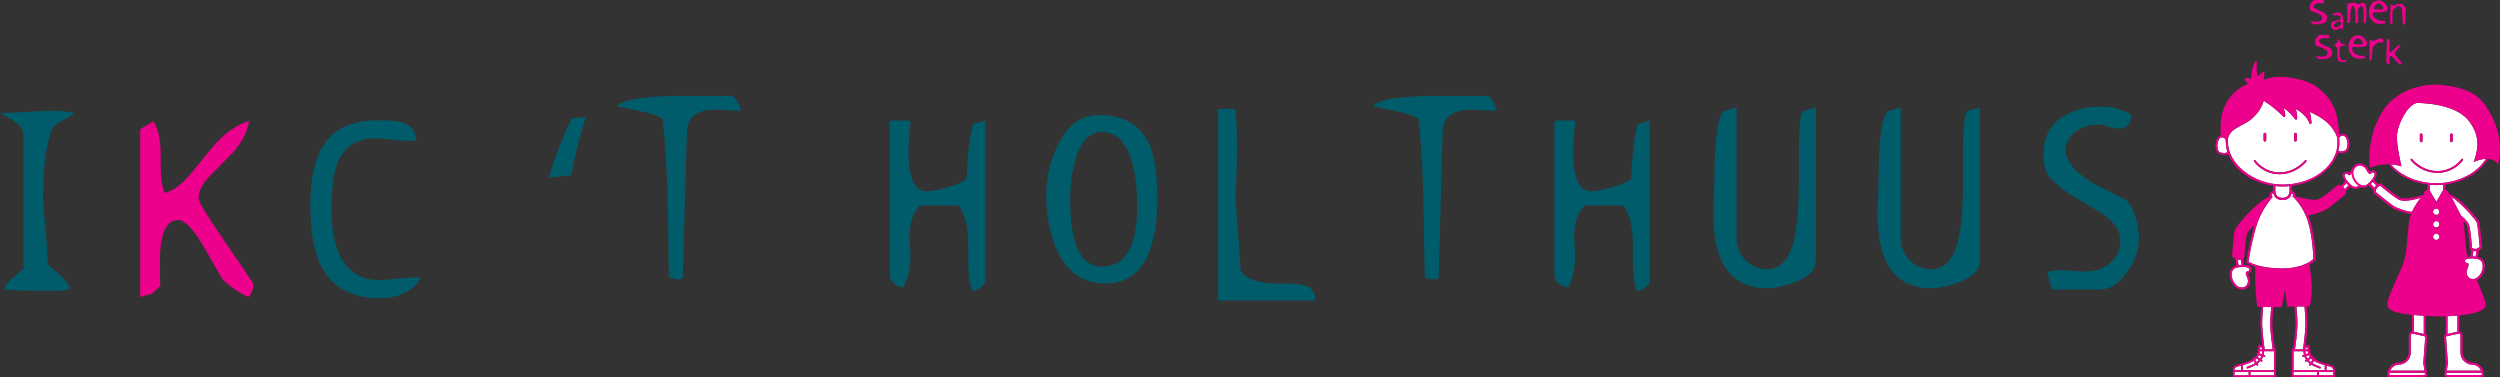 <svg xmlns="http://www.w3.org/2000/svg" id="Laag_2" data-name="Laag 2" viewBox="0 0 958.35 144.57"><rect x="0" y="0" width="958.35" height="144.57" fill="#333333" stroke="none"/><defs><style>      .cls-1 {        fill: #005c6b;      }      .cls-2 {        fill: #ec008c;      }      .cls-3 {        fill: #fff;      }    </style></defs><g id="layer"><g><g><path class="cls-1" d="M28.27,43.17c-.38,.83-1.77,1.81-4.17,2.96-2.4,1.14-3.82,2.35-4.26,3.62-2.21,5.98-3.32,14.81-3.32,26.51,0,.83,.28,4.39,.85,10.68,.57,6.55,.88,11.35,.95,14.4,.13,.19,1.7,1.56,4.73,4.1,1.95,1.78,3.22,3.53,3.79,5.24-.51,.57-3.47,.86-8.88,.86-2.8,0-6.26-.08-10.36-.24-4.11-.16-6.06-.24-5.87-.24,0-1.14,.86-2.48,2.58-4,1.53-1.4,3.09-2.8,4.68-4.2V51.18c0-2.22-2.99-4.83-8.98-7.82,2.04,0,5.27-.14,9.69-.43,4.42-.29,7.75-.43,9.98-.43,3.25,0,6.11,.22,8.59,.67Z"></path><path class="cls-2" d="M97.12,108.76c0,2.11-.64,3.8-1.91,5.08-1.66-.7-3.5-1.75-5.54-3.15-2.23-1.53-3.79-2.9-4.68-4.11-2.42-4.26-4.84-8.5-7.26-12.7-3.88-6.37-7-9.55-9.36-9.55-4.71,0-7.07,5.24-7.07,15.71,0,6.77,.1,9.87,.29,9.29-.45,.58-1.52,1.63-3.19,3.16l-4.64,1.34V49.67c.44-.45,1.24-.97,2.39-1.58,1.15-.61,1.97-1.16,2.48-1.67,1.97,2.55,2.96,6.88,2.96,12.99v4.2c0,4.58,.51,8.02,1.53,10.31,2.86-.51,6.11-2.85,9.74-7.02,3.25-3.97,6.49-7.92,9.74-11.83,4.26-4.55,8.56-7.44,12.89-8.65-.7,4.15-2.77,8.17-6.21,12.07-2.93,2.94-5.83,5.87-8.69,8.81-2.99,3.13-4.49,5.97-4.49,8.52,0,1.41,2.64,5.94,7.93,13.6,7.77,11.36,12.13,17.81,13.08,19.34Z"></path><path class="cls-1" d="M161.1,106.39c-1.02,2.61-3.15,4.65-6.4,6.11-2.8,1.21-5.86,1.81-9.17,1.81-10.5,0-17.89-3.92-22.16-11.75-2.93-5.54-4.39-13.46-4.39-23.78s1.75-18.27,5.25-23.49c4.14-6.11,11.01-9.17,20.63-9.17,4.65,0,7.89,.32,9.74,.95,3.18,1.08,4.87,3.41,5.06,6.97-3.12,0-6.3-.17-9.55-.53-3.25-.35-5.22-.53-5.92-.53-7.64,0-12.7,3.5-15.18,10.49-1.27,3.56-1.91,9.37-1.91,17.44,0,7.56,1.27,13.63,3.82,18.21,3.18,5.53,8.05,8.29,14.61,8.29,.64,0,2.61-.17,5.92-.53,3.31-.35,6.53-.53,9.65-.53Z"></path><path class="cls-1" d="M210.47,68.09c2.2-8.02,6.3-18.34,8.88-22.73l5.35-.57c-2.01,5.63-4.58,15.47-5.63,22.35l-8.59,.95Z"></path><path class="cls-1" d="M284.1,42.31c-.45,.06-1.05,.1-1.81,.1-.7,0-1.97-.06-3.82-.19-1.85-.13-3.31-.19-4.39-.19-7.07,0-10.66,2.96-10.79,8.89l-1.53,55.56c-.45,.45-1.05,.67-1.81,.67-.57,0-1.75-.29-3.53-.86-.19-14.77-.38-25.59-.57-32.47-.38-12.92-1.02-22.38-1.91-28.36-1.72-1.08-4.43-2.01-8.12-2.77-3.12-.7-6.24-1.37-9.36-2.01,2.61-2.61,10.82-3.92,24.64-3.92h19.77c.32,.26,.67,.61,1.05,1.05,.83,1.08,1.56,2.58,2.2,4.49Z"></path><path class="cls-1" d="M377.68,108.48c-1.85,2.04-3.5,3.06-4.97,3.06-1.02-2.62-1.53-6.38-1.53-11.3v-6.13c0-7.15-1.27-12.26-3.8-15.32h-14.74c-2.66,2.8-3.99,6.78-3.99,11.94,0,.76,.06,1.93,.19,3.49,.13,1.56,.19,2.75,.19,3.58,0,4.84-.91,8.95-2.74,12.32-.98,0-2.02-.38-3.13-1.15-1.37-.96-2.05-2.2-2.05-3.73V46.22h7.93c-.51,5.88-.76,9.94-.76,12.17,0,9.97,2.35,14.95,7.07,14.95,1.34,0,3.82-.48,7.45-1.43,4.33-1.21,6.91-2.39,7.74-3.53,.25-4.77,.48-8.21,.67-10.31,.38-3.88,.95-7.35,1.72-10.41l4.77-1.43v62.26Z"></path><path class="cls-1" d="M443.67,75.73c0,21.96-6.65,32.95-19.96,32.95-8.72,0-15.03-4.55-18.91-13.66-2.48-5.86-3.72-12.7-3.72-20.53,0-6.37,1.4-12.51,4.2-18.43,3.76-7.96,9.04-11.94,15.85-11.94,9.36,0,15.76,3.53,19.19,10.6,2.23,4.65,3.34,11.65,3.34,21.01Zm-7.74,3.25c0-5.86-.51-10.92-1.52-15.18-2.16-8.79-6.15-13.18-11.99-13.18-5.01,0-8.53,3.98-10.56,11.94-1.08,4.27-1.62,8.88-1.62,13.85,0,17.19,4.06,25.78,12.18,25.78,9.01,0,13.51-7.74,13.51-23.21Z"></path><path class="cls-1" d="M504.31,115.17h-37.34V41.74h6.49c.51,3.5,.76,8.34,.76,14.52,0,3.44-.1,7.54-.29,12.32-.19,4.77-.29,7.32-.29,7.64,0,1.02,.29,4.87,.86,11.56,.57,7.32,.92,12.61,1.05,15.85,2.1,3.38,6.91,5.06,14.42,5.06h2.96c3.69,0,6.3,.32,7.83,.95,2.23,.95,3.41,2.8,3.53,5.54Z"></path><path class="cls-1" d="M573.83,42.31c-.45,.06-1.05,.1-1.81,.1-.7,0-1.97-.06-3.82-.19-1.85-.13-3.31-.19-4.39-.19-7.07,0-10.66,2.96-10.79,8.89l-1.53,55.56c-.45,.45-1.05,.67-1.81,.67-.57,0-1.75-.29-3.53-.86-.19-14.77-.38-25.59-.57-32.47-.38-12.92-1.02-22.38-1.91-28.36-1.72-1.08-4.43-2.01-8.12-2.77-3.12-.7-6.24-1.37-9.36-2.01,2.61-2.61,10.82-3.92,24.64-3.92h19.77c.32,.26,.67,.61,1.05,1.05,.83,1.08,1.56,2.58,2.2,4.49Z"></path><path class="cls-1" d="M632.46,108.48c-1.85,2.04-3.5,3.06-4.97,3.06-1.02-2.62-1.53-6.38-1.53-11.3v-6.13c0-7.15-1.27-12.26-3.8-15.32h-14.74c-2.66,2.8-3.99,6.78-3.99,11.94,0,.76,.06,1.93,.19,3.49,.13,1.56,.19,2.75,.19,3.58,0,4.84-.91,8.95-2.74,12.32-.98,0-2.02-.38-3.13-1.15-1.37-.96-2.05-2.2-2.05-3.73V46.22h7.93c-.51,5.88-.76,9.94-.76,12.17,0,9.97,2.35,14.95,7.07,14.95,1.34,0,3.82-.48,7.45-1.43,4.33-1.21,6.91-2.39,7.74-3.53,.25-4.77,.48-8.21,.67-10.31,.38-3.88,.95-7.35,1.72-10.41l4.77-1.43v62.26Z"></path><path class="cls-1" d="M696.06,99.8c.06,3.76-2.9,6.65-8.88,8.69-3.88,1.34-7.13,2.01-9.74,2.01-13.75,0-20.63-9.52-20.63-28.55,0-1.78,.06-4.04,.19-6.78,.13-2.74,.19-4.46,.19-5.16,0-15.66,1.18-24.8,3.53-27.41l4.97-1.43v49.94c.06,3.88,1.43,6.97,4.11,9.26,2.29,1.91,4.84,2.86,7.64,2.86,4.9,0,8.28-3.53,10.12-10.6,1.34-4.97,2.01-12.57,2.01-22.82v-12.61c0-7.77,.5-12.61,1.51-14.52l4.99-1.53v58.63Z"></path><path class="cls-1" d="M759,99.8c.06,3.76-2.9,6.65-8.88,8.69-3.88,1.34-7.13,2.01-9.74,2.01-13.75,0-20.63-9.52-20.63-28.55,0-1.78,.06-4.04,.19-6.78,.13-2.74,.19-4.46,.19-5.16,0-15.66,1.18-24.8,3.53-27.41l4.97-1.43v49.94c.06,3.88,1.43,6.97,4.11,9.26,2.29,1.91,4.84,2.86,7.64,2.86,4.9,0,8.28-3.53,10.12-10.6,1.34-4.97,2.01-12.57,2.01-22.82v-12.61c0-7.77,.5-12.61,1.51-14.52l4.99-1.53v58.63Z"></path><path class="cls-1" d="M819.92,91.36c0,4.66-1.59,9.1-4.77,13.34-3.18,4.24-6.59,6.33-10.22,6.26h-18.53c0-.51-.26-1.62-.76-3.34-.51-1.72-.76-2.8-.76-3.25,.95-.51,2.67-.76,5.16-.76,1.21,0,2.85,.08,4.92,.24,2.07,.16,3.36,.24,3.87,.24,4.65,0,8.24-1.31,10.79-3.92,2.16-2.23,3.25-4.91,3.25-8.03s-1.85-6.31-5.54-9.18c-.95-.77-4.84-3.16-11.65-7.17-5.03-3-8.5-5.83-10.41-8.51-1.27-1.78-1.91-4.5-1.91-8.13,0-6.57,2.58-11.44,7.74-14.63,3.95-2.42,8.63-3.63,14.04-3.63,4.71,0,8.66,1.05,11.84,3.15,0,3.5-1.59,5.25-4.77,5.25-1.21,0-2.52-.25-3.92-.76-1.4-.51-2.67-.76-3.82-.76-3.12,0-5.92,.8-8.4,2.39-2.8,1.91-4.2,4.4-4.2,7.46,0,4.27,3.66,8.58,10.98,12.91,4.01,2.04,8.05,4.08,12.13,6.12,1.53,1.34,2.77,3.6,3.72,6.79,.83,2.68,1.24,5.32,1.24,7.94Z"></path></g><g><g><path class="cls-2" d="M892.02,6.95c0,.98-.61,1.68-1.84,2.08-.66,.21-1.36,.32-2.1,.32-.51,0-.9-.05-1.19-.15-.47-.17-.87-.52-1.2-1.05,.58,0,1.09,.03,1.53,.1,.44,.07,.73,.1,.86,.1,.57,0,1.06-.12,1.48-.37,.46-.27,.68-.62,.68-1.03,0-.25-.04-.46-.12-.61-.07-.11-.14-.22-.2-.33-.78-.63-1.62-1.07-2.51-1.34-.89-.26-1.39-.44-1.49-.52-.33-.26-.5-.85-.5-1.76,0-.31,.22-.78,.65-1.38,.47-.68,.89-1.01,1.28-1h3.36c0,.09,.04,.29,.13,.61s.13,.51,.13,.59c-.1,.02-.23,.03-.38,.03-.12,0-.34,0-.67-.03s-.58-.03-.76-.03c-1.06,0-1.8,.32-2.22,.97v.73c.55,.45,1.32,.87,2.33,1.27,1,.4,1.65,.72,1.93,.95,.55,.43,.82,1.04,.82,1.86Z"></path><path class="cls-2" d="M898.16,11.26c-.16-.08-.33-.17-.5-.26-.22-.12-.4-.18-.53-.18-.14,0-.45,.12-.92,.36-.47,.24-.78,.36-.94,.36-.56,0-1.01-.26-1.37-.79-.26-.4-.4-.75-.4-1.06,0-.64,.21-1.09,.62-1.35,.24-.15,.73-.3,1.47-.44,.74-.14,1.28-.32,1.63-.55,.05-.15,.08-.3,.08-.44,0-.73-.69-1.1-2.08-1.1-.17,0-.39,0-.65,.02-.29,.01-.47,.02-.52,.03,0-.1,.01-.24,.05-.41,.28-.18,.65-.33,1.1-.46,.42-.11,.77-.17,1.05-.17,1.36,0,2.04,1.15,2.04,3.45,0,.44-.03,1.04-.09,1.83-.04,.64-.05,1.03-.03,1.17Zm-.76-2.21c0-.23-.08-.44-.24-.62s-.34-.27-.55-.27c-.45,0-1.06,.36-1.86,1.08v.84c.29,.25,.59,.38,.88,.38,.25,0,.59-.14,1-.41,.51-.31,.76-.65,.76-1Z"></path><path class="cls-2" d="M907.12,6.39c-.05,1.13-.14,2-.26,2.62-.27,0-.54-.16-.79-.49-.02-.23-.03-.51-.03-.84,0-.25,0-.67,.03-1.24,.02-.57,.03-1,.03-1.29,0-1.44-.23-2.39-.68-2.84-1.02,.23-1.54,1.05-1.54,2.46,0,.31,.03,.81,.09,1.48s.09,1.17,.09,1.5c0,.4-.04,.74-.11,1.02-.05,0-.2,.04-.43,.11-.24,.08-.44,.11-.62,.11,0-.32,0-.77,.02-1.34,.02-.63,.03-1.07,.03-1.32,0-1.62-.22-2.97-.66-4.03h-.6c-.44,.65-.66,1.57-.66,2.75v1.84c0,.75-.07,1.37-.21,1.87h-1.05V1.48c1.31-.33,2.23-.5,2.77-.5,.14,0,.39,.11,.75,.34,.35,.23,.63,.34,.82,.34,.15,0,.43-.11,.83-.34s.72-.34,.97-.34c.83,0,1.25,1.2,1.25,3.6,0,.59-.01,1.19-.03,1.81Z"></path><path class="cls-2" d="M915.26,3.36c0,.9-1.08,1.35-3.25,1.35-.34,0-.78-.01-1.3-.04-.52-.03-.84-.04-.95-.04,0,.05-.03,.15-.1,.3-.07,.15-.1,.34-.1,.57,0,.72,.45,1.34,1.35,1.87,.72,.42,1.34,.62,1.86,.62,.81,0,1.25,.01,1.32,.03,.19,.08,.33,.37,.43,.87-.13,0-.48,.05-1.06,.14s-.96,.14-1.16,.14c-1.32,0-2.36-.47-3.12-1.41-.7-.86-1.05-1.94-1.05-3.22s.34-2.36,1.03-3.17c.69-.82,1.61-1.22,2.77-1.22,.8,0,1.58,.42,2.33,1.25,.67,.75,1,1.4,1,1.96Zm-1.66-.47c0-.16-.18-.44-.55-.84-.44-.48-.89-.71-1.35-.71-.4,0-.79,.26-1.17,.78-.32,.46-.52,.9-.59,1.32l3.1,.27c.12-.09,.25-.19,.37-.3,.13-.11,.19-.28,.19-.52Z"></path><path class="cls-2" d="M922.22,3.29c0,1.72-.03,3.09-.08,4.13-.03,.72-.07,1.26-.12,1.63-.04,.3-.06,.44-.06,.4-.41,0-.67-.09-.79-.26-.1-.53-.18-1.39-.23-2.59-.08-1.81-.13-2.82-.14-3.04-.02-.22-.16-.48-.45-.78-.28-.3-.56-.46-.82-.46-.4,0-.89,.27-1.49,.82-.6,.55-.9,.98-.91,1.3,.01-.11,.03,.69,.05,2.41,0,.98-.03,1.8-.12,2.48-.03,.02-.07,.03-.12,.03-.26,0-.49-.13-.68-.4-.04-.43-.06-1.56-.06-3.39,0-.12,.04-.67,.13-1.65,.09-.98,.13-1.72,.13-2.23,.13,0,.34,.07,.63,.21s.51,.21,.68,.21c.18,0,.46-.11,.84-.34,.38-.23,.65-.34,.84-.34,.65,0,1.19,.11,1.61,.32,.19,.09,.41,.32,.65,.69,.17,.29,.35,.58,.53,.87Z"></path><path class="cls-2" d="M894.03,20.32c0,.98-.61,1.68-1.84,2.08-.66,.21-1.36,.32-2.1,.32-.51,0-.9-.05-1.19-.15-.47-.17-.87-.52-1.2-1.05,.58,0,1.09,.03,1.53,.1,.44,.07,.73,.1,.86,.1,.57,0,1.06-.12,1.48-.37,.46-.27,.68-.62,.68-1.03,0-.25-.04-.46-.12-.61-.07-.11-.14-.22-.2-.33-.78-.63-1.62-1.07-2.51-1.34-.89-.26-1.39-.44-1.49-.52-.33-.26-.5-.85-.5-1.76,0-.31,.22-.78,.65-1.38,.47-.68,.89-1.01,1.28-1h3.36c0,.09,.04,.29,.13,.61s.13,.51,.13,.59c-.1,.02-.23,.03-.38,.03-.12,0-.34,0-.67-.03s-.58-.03-.76-.03c-1.06,0-1.8,.32-2.22,.97v.73c.55,.45,1.32,.87,2.33,1.27,1,.4,1.65,.72,1.93,.95,.55,.43,.82,1.04,.82,1.86Z"></path><path class="cls-2" d="M899.63,23.17c-.08,.17-.24,.32-.48,.45-.24,.14-.46,.2-.68,.2-.15,0-.46-.04-.91-.11-.49-.09-.82-.14-.99-.14-.4-.54-.59-1.31-.59-2.31v-1.38c0-.62-.07-1.11-.21-1.48-.18-.47-.52-.83-1.01-1.08,.06-.12,.24-.29,.54-.5,.3-.21,.49-.4,.57-.55,.02-.04,.08-.27,.18-.68,.09-.33,.21-.58,.37-.73,.17,.14,.32,.42,.45,.82,.13,.41,.27,.67,.42,.81,.26,.24,.69,.35,1.28,.32,.09,0,.19,.1,.3,.3,.11,.2,.16,.35,.16,.46-.27-.04-.52-.06-.73-.06-.57,0-.96,.14-1.17,.43-.15,.21-.23,.57-.23,1.08v1.73c0,1.53,.43,2.3,1.28,2.3h1.11c.18,.02,.3,.06,.35,.12Z"></path><path class="cls-2" d="M907.4,16.73c0,.9-1.08,1.35-3.25,1.35-.34,0-.78-.01-1.3-.04-.52-.03-.84-.04-.95-.04,0,.05-.03,.15-.1,.3-.07,.15-.1,.34-.1,.57,0,.72,.45,1.34,1.35,1.87,.72,.42,1.34,.62,1.86,.62,.81,0,1.25,.01,1.32,.03,.19,.08,.33,.37,.43,.87-.13,0-.48,.05-1.06,.14s-.96,.14-1.16,.14c-1.32,0-2.36-.47-3.12-1.41-.7-.86-1.05-1.94-1.05-3.22s.34-2.36,1.03-3.17c.69-.82,1.61-1.22,2.77-1.22,.8,0,1.58,.42,2.33,1.25,.67,.75,1,1.4,1,1.96Zm-1.66-.47c0-.16-.18-.44-.55-.84-.44-.48-.89-.71-1.35-.71-.4,0-.79,.26-1.17,.78-.32,.46-.52,.9-.59,1.32l3.1,.27c.12-.09,.25-.19,.37-.3,.13-.11,.19-.28,.19-.52Z"></path><path class="cls-2" d="M913.75,15.51c0,.14-.09,.31-.27,.52-.21,.23-.44,.35-.68,.35-.19,0-.33-.04-.41-.12-.08-.08-.22-.12-.41-.12-.27,0-.72,.26-1.32,.79-.65,.56-1.02,1.06-1.12,1.51-.1,.45-.16,1.2-.2,2.25-.04,1.05-.11,1.82-.22,2.3l-.79,.26v-7.76c.08-.05,.18-.08,.29-.08,.12,0,.33,.04,.64,.13,.3,.09,.54,.13,.7,.13s.57-.16,1.22-.48c.65-.32,1.07-.48,1.28-.48,.25,0,.5,.08,.75,.23s.43,.34,.55,.58Z"></path><path class="cls-2" d="M920.47,24.65c-.08,.02-.14,.03-.18,.03-.38,0-.96-.43-1.75-1.28-.29-.33-.59-.67-.88-1-.29-.33-.59-.66-.88-.99-.58,.08-.87,.57-.87,1.46,0,.11,0,.25,.01,.4,.01,.16,.03,.34,.05,.54,.02,.2,.04,.36,.05,.48s.02,.2,.02,.24c-.44,.06-.85-.01-1.23-.21,0-1.47,0-2.79,.02-3.95,.02-1.17,.04-2.2,.08-3.09,.02-.4,.04-.79,.06-1.19s.04-.79,.06-1.19c.43,0,.74,.15,.94,.46,.02,.19,.04,.4,.05,.63s.02,.47,.02,.74c0,.46-.02,.92-.05,1.39-.04,.47-.09,.96-.16,1.47,.03,.03,.06,.12,.09,.26,0,.06,.12,.09,.33,.09,.19,0,.65-.31,1.37-.94,.31-.28,.63-.57,.94-.85,.31-.28,.63-.57,.96-.87,.08,.02,.15,.04,.21,.06,.16,.08,.32,.2,.49,.35-.23,.26-.47,.52-.71,.78-.24,.26-.49,.52-.73,.78-.56,.65-.84,1.09-.84,1.32,0,.19,.3,.64,.91,1.35,.52,.62,.92,1.1,1.22,1.45,.29,.35,.48,.57,.55,.65,0,.22-.05,.43-.17,.62Z"></path></g><g><g><rect class="cls-3" x="888.9" y="142.62" width="5.44" height="1.27"></rect><path class="cls-3" d="M894.35,141.84s0-.02,0-.03c0-.1,.04-.99-1.23-1.29-.3-.07-.75-.18-1.29-.32v1.75h2.51v-.1Z"></path><path class="cls-3" d="M880.69,122.83c-.02-.6-.06-1.3-.11-2.05,.05,.76,.09,1.45,.11,2.05Z"></path><path class="cls-3" d="M885.84,138.85l.64-.86c-.18-.14-.35-.28-.48-.43-.04-.05-.08-.09-.12-.14l-.93,.62c.25,.27,.54,.54,.89,.81Z"></path><path class="cls-3" d="M889.46,140.63c.18,.06,.27,.25,.21,.43-.06,.18-.25,.27-.43,.21-1.35-.46-2.4-.97-3.23-1.5l-.22,.3c-.07,.09-.17,.14-.27,.14-.07,0-.14-.02-.2-.07-.15-.11-.18-.33-.07-.48l.21-.28c-.42-.32-.76-.64-1.05-.97l-.28,.19c-.06,.04-.12,.06-.19,.06-.11,0-.22-.05-.28-.15-.1-.16-.06-.37,.09-.47l.24-.16c-.27-.4-.46-.8-.61-1.2l-.41,.14s-.07,.02-.11,.02c-.14,0-.28-.09-.32-.23-.06-.18,.04-.37,.22-.43l.44-.14c-.11-.47-.16-.93-.19-1.38h-3.81v7.3h9.3s.06-.02,.09-.02,.06,0,.09,.02h2.5v-1.94c-1.33-.39-2.95-.95-4.1-1.63l-.64,.86c.77,.49,1.76,.95,3.05,1.39Z"></path><path class="cls-3" d="M861.06,105.44c.06,.18,.12,.34,.19,.5-.07-.16-.13-.33-.19-.5Z"></path><path class="cls-3" d="M861.77,104.04s-.05,0-.08,0c.03,0,.05,0,.08,0Z"></path><rect class="cls-3" x="879.18" y="142.62" width="9.04" height="1.27"></rect><path class="cls-3" d="M884.54,137.5l.92-.62c-.18-.25-.33-.5-.45-.75l-1,.33c.12,.35,.29,.7,.52,1.04Z"></path><path class="cls-3" d="M880.65,125.65c.02-.41,.04-.8,.05-1.18,0,.38-.02,.77-.05,1.18Z"></path><path class="cls-3" d="M883.83,135.8l.95-.31c-.07-.26-.12-.54-.15-.85h-.95c.03,.39,.07,.78,.16,1.17Z"></path><path class="cls-3" d="M879.03,75.46l-.27-.23,.19-.29s.17-.28,0-.55c-.05-.08-.25-.19-.49-.31-.21,.94-.93,2.63-3.5,2.63s-3.33-1.76-3.51-2.69c-.37,.17-.53,.34-.59,.46-.19,.36,.12,.76,.12,.77l.2,.26-.22,.25s-3.64,4.09-5.54,9.45c-1.91,5.39-3.27,13.58-3.51,15.12,.9,.54,4.86,2.58,12.85,2.58s11.5-3.06,12.05-3.65c-.03-1.11-.28-8.19-2-14.07-1.85-6.3-5.75-9.7-5.79-9.73Z"></path><path class="cls-3" d="M883.63,133.95h.95c0-.27,0-.57,.01-.89-.41,.13-.99,.39-.97,.88,0,0,0,0,0,.01Z"></path><path class="cls-3" d="M904.87,63.97c-.72-.12-1.52,.15-2.2,.72-.36,.3-.56,.67-.78,1.07-.17,.3-.34,.61-.58,.91l-.09,.11c-.23,.25-.43,.42-.69,.4-.26-.01-.4-.21-.48-.33-.12-.18-.25-.36-1.01-.08-.09,.03-.15,.07-.19,.12-.12,.15-.12,.44,0,.83,.47,1.44,2.43,3.57,3.56,3.86,1.48,.38,2.76-.94,3.24-1.52h0c.13-.16,.25-.32,.33-.45,.81-1.24,1.32-3.15,.53-4.43-.42-.68-.99-1.1-1.66-1.21Z"></path><path class="cls-3" d="M898.16,71.58c.12,.1,.23,.22,.34,.35,.15,.18,.27,.39,.36,.6,.73-.73,1.16-1.22,1.38-1.48-.27-.26-.53-.54-.77-.83-.28,.32-.7,.77-1.31,1.37Z"></path><path class="cls-3" d="M856.56,141.94h2.51v-1.75c-.54,.15-.99,.25-1.29,.32-1.31,.3-1.23,1.25-1.23,1.29,0,.01,0,.02,0,.03v.1Z"></path><path class="cls-3" d="M860.91,104.58c.01-.13,.05-.25,.14-.34,.04-.05,.09-.09,.14-.11-.05,.03-.1,.06-.14,.11-.08,.1-.12,.21-.14,.34Z"></path><path class="cls-3" d="M865.95,138.04l-.93-.62s-.08,.09-.12,.14c-.13,.15-.29,.29-.48,.43l.64,.86c.35-.26,.64-.53,.89-.81Z"></path><path class="cls-3" d="M866.31,133.95h.95s0,0,0-.01c.03-.49-.55-.75-.97-.88,.01,.32,.02,.62,.01,.89Z"></path><path class="cls-3" d="M866.89,136.46l-1-.33c-.12,.26-.27,.5-.45,.75l.92,.62c.23-.34,.4-.69,.52-1.04Z"></path><path class="cls-3" d="M861.41,104.05s.09,0,.14,0c-.04,0-.09,0-.14,0Z"></path><path class="cls-3" d="M872.24,71.33v2.14c0,.24,.1,2.38,2.72,2.38s2.72-2.29,2.72-2.38v-2.13c-.88,.08-1.77,.13-2.67,.13s-1.86-.05-2.77-.15Z"></path><path class="cls-3" d="M853.18,53.41c-.46-.51-.93-.79-1.39-.79h0c-1,.05-1.54,1.22-1.71,2.31-.25,1.58,.17,3.16,.92,3.44,.54,.2,1.1,.31,1.63,.31,.35,0,.89-.19,1.22-.31-.45-1.36-.7-4.8-.66-4.97Z"></path><path class="cls-3" d="M896.05,55.75c.07-1.11,0-1.99-.01-2.58,0-.01,0-.24-.05-.44-.99-2.56-2.44-4.59-4.42-6.23-1.83-1.52-3.95-2.6-6.08-3.62,.12,.55,.2,1.11,.29,1.65,.14,.86,.31,1.74,.33,2.61,0,.37-.63,.57-.76,.19-.79-2.35-3.04-4.4-5.31-5.54,.44,1.2,.67,2.61,.54,3.79-.03,.3-.54,.41-.7,.18-1.22-1.67-2.72-3.28-4.49-4.41,.36,1.01,.65,2.07,.65,3.12,0,.36-.48,.51-.71,.26-2.26-2.33-4.78-4.37-7.52-6.1-.92,3.1-2.93,5.69-5.52,7.62-2.91,2.16-7.76,3.08-8.26,7.25,0,.05,.05,.79,.05,.9-.07,8.27,9.54,16.38,20.97,16.38s20.25-6.64,21.04-15.01Zm-16.61-4.33c0-.28,.23-.51,.51-.51s.51,.23,.51,.51v2.32c0,.28-.23,.51-.51,.51s-.51-.23-.51-.51v-2.32Zm-11.72,0c0-.28,.23-.51,.51-.51s.51,.23,.51,.51v2.32c0,.28-.23,.51-.51,.51s-.51-.23-.51-.51v-2.32Zm-3.67,10.47c-.11-.16-.06-.37,.09-.48,.16-.11,.37-.06,.48,.09,.03,.05,3.17,4.58,9.24,4.58s9.67-4.55,9.71-4.59c.11-.15,.33-.18,.48-.06,.15,.12,.18,.33,.06,.48-.15,.2-3.82,4.86-10.25,4.86s-9.68-4.68-9.81-4.88Z"></path><path class="cls-3" d="M867.27,121.58c.04-.69,.09-1.45,.16-2.25-.06,.8-.12,1.56-.16,2.25Z"></path><path class="cls-3" d="M880.31,129.66c.16-1.41,.28-2.78,.34-4.01-.07,1.23-.19,2.59-.34,4.01Z"></path><path class="cls-3" d="M870.29,125.05c-.02-.59-.03-1.14-.02-1.65,0-.17,0-.36,.02-.55,0,.19-.01,.38-.02,.55,0,.5,0,1.06,.02,1.65Z"></path><rect class="cls-3" x="856.56" y="142.62" width="5.44" height="1.27"></rect><path class="cls-3" d="M880.14,131.08c.06-.48,.11-.96,.17-1.43-.05,.47-.11,.95-.17,1.43Z"></path><path class="cls-3" d="M861.6,106.79c-.07-.21-.16-.4-.25-.61-.03-.08-.07-.16-.1-.24,.03,.08,.07,.16,.1,.24,.09,.21,.18,.41,.25,.61Z"></path><path class="cls-3" d="M867.85,131.79c-.06-.48-.12-.96-.18-1.44,.06,.48,.12,.96,.18,1.44Z"></path><rect class="cls-3" x="862.68" y="142.62" width="9.04" height="1.27"></rect><path class="cls-3" d="M867.72,136.02l.43,.14c.18,.06,.28,.25,.22,.43-.05,.14-.18,.23-.32,.23-.04,0-.07,0-.11-.02l-.41-.14c-.14,.4-.34,.8-.61,1.2l.24,.16c.16,.1,.2,.32,.09,.47-.07,.1-.17,.15-.28,.15-.07,0-.13-.02-.19-.06l-.28-.19c-.29,.33-.63,.65-1.05,.97l.21,.28c.11,.15,.08,.36-.07,.48-.06,.05-.13,.07-.2,.07-.1,0-.21-.05-.27-.14l-.22-.3c-.82,.53-1.88,1.04-3.23,1.5-.18,.06-.37-.03-.43-.21-.06-.18,.03-.37,.21-.43,1.28-.44,2.28-.91,3.05-1.39l-.64-.86c-1.15,.69-2.77,1.25-4.1,1.63v1.94h2.5s.06-.02,.09-.02,.06,0,.09,.02h9.3v-7.3h-3.81c-.03,.45-.09,.91-.19,1.38Z"></path><path class="cls-3" d="M867.23,134.63h-.95c-.03,.31-.08,.59-.15,.85l.95,.31c.08-.39,.13-.78,.16-1.17Z"></path><path class="cls-3" d="M857.8,99.57h0c.07,.01,.13,.02,.2,.02-.07,0-.13-.01-.2-.02Z"></path><path class="cls-3" d="M897.27,58.06c.53,0,1.09-.11,1.63-.31,.75-.29,1.17-1.86,.92-3.44-.17-1.09-.71-2.26-1.71-2.31h0c-.45,0-.88,.15-1.34,.65,0,.03-.07,.11-.09,.14,.06,.62,.11,1.56,.11,1.79,0,1.19-.13,2.25-.43,3.37,.27,.08,.58,.12,.91,.12Z"></path><path class="cls-3" d="M858.15,101.65c.18-.03,.37-.05,.56-.07-.19,.02-.37,.04-.56,.07h0Z"></path><path class="cls-3" d="M859.05,100.14c.07,.5,.14,.9,.2,1.22-.06-.32-.13-.72-.2-1.22Z"></path><path class="cls-3" d="M858.09,101.33c.03,.13,.05,.23,.07,.32,.18-.03,.37-.05,.56-.07,.19-.02,.38-.03,.57-.04-.01-.06-.02-.12-.03-.18-.06-.32-.13-.72-.2-1.22-.03-.2-.06-.42-.08-.65-.23,.07-.49,.11-.78,.11-.06,0-.13,0-.19,0-.07,0-.13-.01-.2-.02,.02,.13,.03,.26,.05,.38,.09,.61,.17,1.06,.23,1.38Z"></path><path class="cls-3" d="M856.4,103.05c-.6,.47-.84,1.16-.9,1.83-.02,.25-.02,.49,0,.72,.02,.23,.04,.44,.08,.62,.02,.12,.05,.23,.07,.32h0c.05,.2,.1,.39,.16,.54,.4,1.13,1.28,2.38,2.39,2.89,.26,.12,.53,.2,.81,.23,.79,.08,1.47-.12,1.96-.58,.53-.5,.81-1.3,.76-2.18-.01-.24-.06-.45-.13-.65-.07-.21-.16-.4-.25-.61-.03-.08-.07-.16-.1-.24-.07-.16-.13-.33-.19-.5-.03-.09-.05-.18-.08-.27l-.03-.14c-.02-.08-.03-.16-.04-.24s0-.15,0-.21c.01-.13,.05-.25,.14-.34,.04-.05,.09-.09,.14-.11,.07-.04,.15-.06,.22-.07,.05,0,.09,0,.14,0,.02,0,.04,0,.06,0,.03,0,.05,0,.08,0,.03,0,.05,0,.08,0,.16-.03,.33-.17,.51-.75,.03-.09,.03-.16,.02-.23-.04-.19-.28-.36-.67-.5-1.43-.5-4.31-.23-5.23,.49Z"></path><path class="cls-3" d="M870.59,128.95c-.14-1.39-.25-2.73-.3-3.91-.02-.59-.03-1.14-.02-1.65,0-.17,0-.36,.02-.55s.02-.4,.03-.61c.02-.43,.05-.88,.08-1.37,.06-.97,.15-2.04,.24-3.15l-3.07-.04c-.05,.56-.09,1.11-.14,1.64-.06,.8-.12,1.56-.16,2.25-.03,.46-.05,.89-.06,1.28,0,.2-.01,.38-.02,.56,0,.33,0,.68,0,1.05,.01,.56,.04,1.16,.09,1.79,.01,.21,.03,.43,.05,.64,.03,.44,.07,.88,.12,1.34,.07,.69,.14,1.39,.23,2.11,.06,.48,.12,.96,.18,1.44,.09,.72,.19,1.45,.29,2.16h3.07c-.17-1.19-.33-2.4-.46-3.59-.06-.48-.11-.95-.16-1.41Z"></path><path class="cls-3" d="M882.83,133.95c.54-3.81,1-7.9,.95-10.54-.03-1.45-.18-3.63-.39-5.95l-3.07,.04c.05,.57,.1,1.14,.14,1.69,.04,.55,.08,1.08,.12,1.58,.05,.76,.09,1.45,.11,2.05,0,.2,.01,.39,.02,.57,0,.34,0,.69,0,1.07s-.02,.77-.05,1.18c-.07,1.23-.19,2.59-.34,4.01-.05,.47-.11,.95-.17,1.43s-.12,.96-.18,1.44c-.06,.48-.13,.96-.2,1.43h3.07Z"></path><path class="cls-2" d="M884.12,61.92c.12-.15,.09-.37-.06-.48-.15-.12-.37-.09-.48,.06-.04,.05-3.61,4.59-9.71,4.59s-9.21-4.53-9.24-4.58c-.11-.16-.32-.2-.48-.09-.16,.11-.2,.32-.09,.48,.13,.2,3.36,4.88,9.81,4.88s10.1-4.66,10.25-4.86Z"></path><path class="cls-2" d="M868.23,54.26c.28,0,.51-.23,.51-.51v-2.32c0-.28-.23-.51-.51-.51s-.51,.23-.51,.51v2.32c0,.28,.23,.51,.51,.51Z"></path><path class="cls-2" d="M879.95,54.26c.28,0,.51-.23,.51-.51v-2.32c0-.28-.23-.51-.51-.51s-.51,.23-.51,.51v2.32c0,.28,.23,.51,.51,.51Z"></path><path class="cls-2" d="M904.99,63.21c-.95-.15-1.97,.17-2.82,.89-.45,.38-.71,.85-.95,1.28-.16,.28-.3,.55-.5,.79l-.07,.08s-.03,.03-.04,.04c-.3-.37-.77-.65-1.83-.26-.71,.26-.96,.97-.65,1.92,.16,.49,.45,1.03,.82,1.55-.31,.35-.8,.88-1.53,1.59-.49-.22-.9-.26-.93-.26l-.18-.02-.14,.12c-1.58,1.35-5.99,4.96-7.35,5.46-1.93,.7-6.56-.55-8.76-1.14-.08-.08-.15-.15-.21-.2,.09-.29,.11-.68-.11-1.06-.2-.34-.65-.6-1.17-.81v-1.95c8.59-1.1,15.5-6.16,17.61-12.64,.34,.1,.71,.16,1.11,.16,.61,0,1.26-.12,1.88-.36,1.25-.48,1.64-2.53,1.37-4.22-.28-1.77-1.17-2.85-2.38-2.91h-.08c-.51,0-.96,.22-1.36,.53-.09-1.66-.25-3.32-.51-4.96-.28-1.78-.59-3.6-1.33-5.25-1.07-2.42-2.64-4.86-4.7-6.54-1.28-1.05-2.48-2.2-3.98-2.93-2.4-1.17-5.21-1.83-7.82-2.29-3.48-.6-7.22-.58-10.54,.73,.02-.37,.09-.75,.1-1.1,.02-.57,.06-1.13,.11-1.7,.03-.38-.5-.31-.68-.16-.63,.57-1.28,1.13-1.92,1.69-.43-1.77-.53-3.59-.3-5.4,.05-.42-.55-.52-.72-.17-1.03,2.05-1.51,4.28-1.41,6.56-.64-.24-1.31-.38-2.02-.4-.3,0-.6,.26-.41,.56,.37,.59,.75,1.18,1.12,1.76-4.07,1.47-7.3,4.85-9.02,8.8-1.52,3.51-1.53,7.22-1.4,10.97-.96,.29-1.66,1.3-1.9,2.83-.27,1.69,.12,3.75,1.37,4.22,.62,.23,1.27,.36,1.88,.36,.36,0,1.04-.16,1.49-.29,2.41,6.13,9.09,10.99,17.27,12.11v1.95c-.64,.23-1.08,.55-1.29,.96-.25,.49-.14,.99,.03,1.33-.02,.02-.05,.05-.07,.08-4.23,.93-12.75,10.93-13.4,12.78-.5,1.43-.98,9.49-1,9.83v.19s.13,.14,.13,.14c.03,.03,.48,.47,1.13,.79,.17,1.41,.34,2.2,.43,2.56-.57,.15-1.07,.36-1.39,.61-1.56,1.22-1.24,3.41-1.03,4.29h0c.06,.24,.12,.45,.18,.62,.59,1.67,2.01,3.44,3.85,3.63,1.03,.11,1.92-.17,2.58-.79,.69-.66,1.06-1.67,1-2.78-.03-.59-.24-1.08-.44-1.54-.13-.29-.25-.57-.32-.88l-.02-.11s0-.04,0-.06c.47-.01,.98-.22,1.32-1.3,.23-.73-.18-1.35-1.13-1.69-.49-.17-1.09-.26-1.73-.29-.1-.48-.23-1.25-.35-2.37-.07,.03,.36-.3,.38-.32l.14-.12v-.18c.11-2.08,.48-7.77,1.05-9.09,.35-.82,1.45-1.9,2.73-2.97-1.85,5.95-3.06,13.89-3.08,13.97l-.04,.24,.2,.14c.08,.06,1.09,.77,3.24,1.47-.02,1.59-.01,3.79,.06,6.45,.11,3.83,.66,8.5,.66,8.55,.02,.19,.18,.34,.38,.34l1.25,.02c-.19,2.23-.34,4.33-.37,5.73-.04,2.39,.31,5.89,.77,9.3-.39-.23-.85-.37-1.2-.42-.1-.02-.2,.02-.28,.09-.08,.07-.12,.17-.11,.27,.03,.5,.04,.93,.03,1.31h-.12c-.19,0-.34,.15-.34,.34s.15,.34,.34,.34h.08c-.03,.23-.06,.44-.12,.64l-.1-.03c-.18-.06-.37,.04-.43,.22-.06,.18,.04,.37,.22,.43l.07,.02c-.1,.2-.22,.39-.36,.59l-.14-.09c-.16-.1-.37-.06-.47,.09-.1,.16-.06,.37,.09,.47l.09,.06s-.04,.04-.06,.07c-.1,.11-.23,.23-.38,.34l-.09-.12c-.11-.15-.33-.18-.48-.07-.15,.11-.18,.33-.07,.48l.07,.09c-1.41,.83-3.77,1.56-5.82,2.03-1.49,.34-1.8,1.45-1.75,2v2.38c0,.19,.15,.34,.34,.34h15.85c.19,0,.34-.15,.34-.34v-10.27c0-.19-.15-.34-.34-.34-.04,0-.08,.01-.11,.02-.52-3.72-.95-7.66-.91-10.22,.03-1.39,.17-3.47,.36-5.69l2.96,.04h0c.19,0,.35-.13,.38-.32l1.08-6.2,.92,5.98c.03,.19,.19,.34,.39,.33l2.4-.03c.2,2.3,.36,4.46,.38,5.9,.05,2.57-.39,6.53-.91,10.26-.05-.03-.11-.06-.18-.06-.19,0-.34,.15-.34,.34v10.27c0,.19,.15,.34,.34,.34h15.85c.19,0,.34-.15,.34-.34v-2.38c.04-.55-.26-1.65-1.75-2-2.04-.47-4.4-1.21-5.82-2.03l.07-.09c.11-.15,.08-.36-.07-.48-.15-.11-.36-.08-.48,.07l-.09,.12c-.15-.11-.28-.23-.38-.34-.02-.02-.04-.04-.06-.07l.09-.06c.16-.1,.2-.32,.09-.47-.1-.16-.32-.2-.47-.09l-.14,.09c-.14-.2-.26-.39-.36-.59l.07-.02c.18-.06,.28-.25,.22-.43-.06-.18-.25-.28-.43-.22l-.1,.03c-.05-.2-.09-.41-.12-.64h.08c.19,0,.34-.15,.34-.34s-.15-.34-.34-.34h-.12c0-.38,0-.81,.03-1.31,0-.1-.03-.2-.11-.27-.08-.07-.18-.1-.28-.09-.33,.05-.75,.16-1.12,.37,.45-3.4,.8-6.88,.76-9.26-.03-1.45-.18-3.63-.39-5.95h.96c.18-.02,.34-.14,.37-.32,.04-.18,.94-4.57,.62-8.41-.13-1.6-.51-5.14-.78-7.31,1.55-.88,2.2-1.7,2.26-1.77l.08-.11v-.14c0-.08-.14-7.96-2.04-14.42-.25-.85-.54-1.65-.85-2.4,2.38-.25,5.82-1.69,6.4-1.94,1.39-.61,7.59-5.77,7.85-5.99l.15-.12v-.19s.02-.39-.07-.86c1-.97,1.51-1.58,1.74-1.86,.47,.36,.93,.63,1.33,.73,1.92,.5,3.46-1.08,4.03-1.78h0c.15-.19,.28-.37,.38-.52,.97-1.48,1.51-3.68,.55-5.26-.54-.88-1.3-1.42-2.2-1.57Zm-8.31-10.43s.08-.11,.09-.14c.45-.49,.88-.65,1.34-.65h0c1,.05,1.54,1.22,1.71,2.31,.25,1.58-.17,3.16-.92,3.44-.54,.2-1.1,.31-1.63,.31-.33,0-.64-.04-.91-.12,.3-1.12,.43-2.19,.43-3.37,0-.22-.05-1.16-.11-1.79Zm-38.88,46.79c.07,.01,.13,.02,.2,.02,.07,0,.13,0,.19,0,.28,0,.54-.04,.78-.11,.03,.23,.06,.45,.08,.65,.07,.5,.14,.9,.2,1.22,.01,.06,.02,.12,.03,.18-.19,0-.38,.02-.57,.04-.19,.02-.37,.04-.56,.07h0c-.02-.08-.04-.19-.07-.32-.07-.32-.15-.77-.23-1.38-.02-.12-.03-.25-.05-.38h0Zm3.83,3c.39,.14,.62,.31,.67,.5,.02,.07,.01,.14-.02,.23-.18,.58-.35,.72-.51,.75-.03,0-.05,0-.08,0s-.05,0-.08,0c-.02,0-.04,0-.06,0-.04,0-.09,0-.14,0-.07,0-.15,.03-.22,.07-.05,.03-.1,.06-.14,.11-.08,.1-.12,.21-.14,.34,0,.07,0,.14,0,.21s.02,.15,.04,.24l.03,.14c.02,.09,.05,.18,.08,.27,.06,.18,.12,.34,.19,.5,.03,.08,.07,.16,.1,.24,.09,.21,.18,.41,.25,.61,.07,.21,.12,.42,.13,.65,.05,.88-.23,1.68-.76,2.18-.49,.47-1.17,.67-1.96,.58-.28-.03-.55-.11-.81-.23-1.12-.51-1.99-1.76-2.39-2.89-.05-.15-.11-.34-.16-.54h0c-.02-.09-.05-.2-.07-.32-.03-.18-.06-.4-.08-.62-.02-.23-.02-.47,0-.72,.06-.66,.29-1.35,.9-1.83,.92-.72,3.8-.99,5.23-.49Zm-9.01-43.88c-.53,0-1.09-.11-1.63-.31-.75-.29-1.17-1.86-.92-3.44,.17-1.09,.71-2.26,1.71-2.31h0c.46,0,.93,.28,1.39,.79-.04,.17,.21,3.62,.66,4.97-.33,.12-.87,.31-1.22,.31Zm1.42-4.31c0-.12-.05-.85-.05-.9,.5-4.17,5.36-5.1,8.26-7.25,2.59-1.92,4.6-4.52,5.52-7.62,2.74,1.73,5.27,3.77,7.52,6.1,.24,.24,.71,.1,.71-.26,0-1.05-.29-2.11-.65-3.12,1.77,1.13,3.27,2.74,4.49,4.41,.17,.23,.67,.12,.7-.18,.13-1.18-.1-2.59-.54-3.79,2.27,1.14,4.52,3.2,5.31,5.54,.13,.39,.77,.19,.76-.19-.02-.87-.19-1.75-.33-2.61-.09-.54-.17-1.1-.29-1.65,2.13,1.02,4.26,2.1,6.08,3.62,1.98,1.64,3.43,3.67,4.42,6.23,.06,.2,.04,.43,.05,.44,.02,.59,.08,1.47,.01,2.58-.78,8.38-9.91,15.01-21.04,15.01s-21.04-8.11-20.97-16.38Zm23.64,16.96v2.13c0,.1-.03,2.38-2.72,2.38s-2.72-2.14-2.72-2.38v-2.14c.91,.09,1.83,.15,2.77,.15s1.79-.05,2.67-.13Zm-10.41,62.59s0,0,0,.01h-.95c0-.27,0-.57-.01-.89,.41,.13,.99,.39,.97,.88Zm-.99,.7h.95c-.03,.39-.07,.78-.16,1.17l-.95-.31c.07-.26,.12-.54,.15-.85Zm-.38,1.49l1,.33c-.12,.35-.29,.7-.52,1.04l-.92-.62c.18-.25,.33-.5,.45-.75Zm-.99,1.43s.08-.09,.12-.14l.93,.62c-.25,.27-.54,.54-.89,.81l-.64-.86c.18-.14,.35-.28,.48-.43Zm-7.12,2.96c.3-.07,.75-.18,1.29-.32v1.75h-2.51v-.1s0-.02,0-.03c0-.04-.08-.98,1.23-1.29Zm4.21,3.37h-5.44v-1.27h5.44v1.27Zm9.72,0h-9.04v-1.27h9.04v1.27Zm0-1.95h-9.3s-.06-.02-.09-.02-.06,0-.09,.02h-2.5v-1.94c1.33-.39,2.95-.95,4.1-1.63l.64,.86c-.77,.49-1.76,.95-3.05,1.39-.18,.06-.27,.25-.21,.43,.06,.18,.25,.27,.43,.21,1.35-.46,2.4-.97,3.23-1.5l.22,.3c.07,.09,.17,.14,.27,.14,.07,0,.14-.02,.2-.07,.15-.11,.18-.33,.07-.48l-.21-.28c.42-.32,.76-.64,1.05-.97l.28,.19c.06,.04,.12,.06,.19,.06,.11,0,.22-.05,.28-.15,.1-.16,.06-.37-.09-.47l-.24-.16c.27-.4,.46-.8,.61-1.2l.41,.14s.07,.02,.11,.02c.14,0,.28-.09,.32-.23,.06-.18-.04-.37-.22-.43l-.43-.14c.11-.47,.16-.93,.19-1.38h3.81v7.3Zm-.51-7.99h-3.07c-.1-.71-.2-1.44-.29-2.16-.06-.48-.12-.96-.18-1.44-.08-.72-.16-1.42-.23-2.11-.04-.46-.08-.91-.12-1.34-.02-.22-.03-.43-.05-.64-.04-.63-.07-1.23-.09-1.79,0-.37-.01-.72,0-1.05,0-.18,0-.36,.02-.56,.01-.39,.03-.82,.06-1.28,.04-.69,.09-1.45,.16-2.25,.04-.53,.09-1.08,.14-1.64l3.07,.04c-.1,1.11-.18,2.18-.24,3.15-.03,.48-.06,.94-.08,1.37-.01,.21-.02,.42-.03,.61s-.01,.38-.02,.55c0,.5,0,1.06,.02,1.65,.05,1.18,.15,2.51,.3,3.91,.05,.46,.1,.94,.16,1.41,.14,1.19,.3,2.4,.46,3.59Zm8.75-1.43c.06-.48,.12-.96,.18-1.44s.11-.96,.17-1.43c.16-1.41,.28-2.78,.34-4.01,.02-.41,.04-.8,.05-1.18s.01-.73,0-1.07c0-.18,0-.37-.02-.57-.02-.6-.06-1.3-.11-2.05-.03-.5-.07-1.03-.12-1.58-.04-.55-.09-1.11-.14-1.69l3.07-.04c.2,2.32,.36,4.5,.39,5.95,.05,2.64-.41,6.73-.95,10.54h-3.07c.07-.47,.13-.95,.2-1.43Zm8.27,11.37h-9.04v-1.27h9.04v1.27Zm6.12,0h-5.44v-1.27h5.44v1.27Zm-2.51-3.7c.54,.15,.99,.25,1.29,.32,1.27,.29,1.24,1.19,1.23,1.29,0,.01,0,.02,0,.03v.1h-2.51v-1.75Zm-4.78-1.83c1.15,.69,2.77,1.25,4.1,1.63v1.94h-2.5s-.06-.02-.09-.02-.06,0-.09,.02h-9.3v-7.3h3.81c.03,.45,.09,.91,.19,1.38l-.44,.14c-.18,.06-.28,.25-.22,.43,.05,.14,.18,.23,.32,.23,.04,0,.07,0,.11-.02l.41-.14c.14,.4,.34,.8,.61,1.2l-.24,.16c-.16,.1-.2,.32-.09,.47,.07,.1,.17,.15,.28,.15,.07,0,.13-.02,.19-.06l.28-.19c.29,.33,.63,.65,1.05,.97l-.21,.28c-.11,.15-.08,.36,.07,.48,.06,.05,.13,.07,.2,.07,.1,0,.21-.05,.27-.14l.22-.3c.83,.53,1.88,1.04,3.23,1.5,.18,.06,.37-.03,.43-.21,.06-.18-.03-.37-.21-.43-1.28-.44-2.28-.91-3.05-1.39l.64-.86Zm-1.16-.95s.08,.09,.12,.14c.13,.15,.29,.29,.48,.43l-.64,.86c-.35-.26-.64-.53-.89-.81l.93-.62Zm-.87-1.29c.12,.26,.27,.5,.45,.75l-.92,.62c-.23-.34-.4-.69-.52-1.04l1-.33Zm-.23-.64l-.95,.31c-.08-.39-.13-.78-.16-1.17h.95c.03,.31,.08,.59,.15,.85Zm-.18-2.43c-.01,.32-.02,.62-.01,.89h-.95s0,0,0-.01c-.03-.48,.55-.75,.97-.88Zm.21-47.87c1.72,5.88,1.97,12.96,2,14.07-.55,.59-3.81,3.65-12.05,3.65s-11.95-2.04-12.85-2.58c.24-1.53,1.6-9.73,3.51-15.12,1.9-5.36,5.51-9.41,5.54-9.45l.22-.25-.2-.26s-.32-.41-.12-.77c.06-.11,.22-.29,.59-.46,.19,.93,.89,2.69,3.51,2.69s3.3-1.69,3.5-2.63c.24,.12,.44,.23,.49,.31,.17,.27,0,.55,0,.55l-.19,.29,.27,.23s3.94,3.43,5.79,9.73Zm14.04-12.66c-.09-.21-.21-.41-.36-.6-.11-.13-.22-.25-.34-.35,.6-.59,1.02-1.04,1.31-1.37,.24,.29,.51,.57,.77,.83-.22,.26-.65,.76-1.38,1.48Zm7.13-2.92c-.09,.14-.2,.29-.33,.45h0c-.48,.59-1.76,1.91-3.24,1.52-1.13-.29-3.09-2.42-3.56-3.86-.13-.39-.13-.68,0-.83,.04-.05,.11-.09,.19-.12,.76-.28,.88-.1,1.01,.08,.08,.12,.22,.31,.48,.33,.26,.02,.46-.15,.69-.4l.09-.11c.24-.3,.42-.61,.58-.91,.22-.4,.42-.76,.78-1.07,.68-.57,1.48-.84,2.2-.72,.67,.11,1.24,.52,1.66,1.21,.78,1.28,.27,3.2-.53,4.43Z"></path><path class="cls-2" d="M857.85,99.95c-.02-.12-.03-.25-.05-.38h0c.02,.13,.03,.26,.05,.38Z"></path><path class="cls-2" d="M858.15,101.65h0c-.02-.08-.04-.19-.07-.32,.03,.13,.05,.23,.07,.32Z"></path><path class="cls-2" d="M862.28,103.29c.03-.09,.03-.16,.02-.23,.02,.07,.01,.14-.02,.23Z"></path><path class="cls-2" d="M861.55,104.04s.04,0,.06,0c.03,0,.05,0,.08,0-.03,0-.05,0-.08,0-.02,0-.04,0-.06,0Z"></path><path class="cls-2" d="M855.58,106.23c.02,.12,.05,.23,.07,.32h0s0,0,0,0c-.02-.09-.05-.2-.07-.32Z"></path><path class="cls-2" d="M859,110.21c-.28-.03-.55-.11-.81-.23,.26,.12,.53,.2,.81,.23Z"></path><path class="cls-2" d="M855.51,104.88c-.02,.25-.02,.49,0,.72-.02-.23-.02-.47,0-.72Z"></path><path class="cls-2" d="M860.98,105.17l-.03-.14c-.02-.08-.03-.16-.04-.24,0,.07,.02,.15,.04,.24l.03,.14Z"></path><path class="cls-2" d="M870.39,120.87c-.03,.48-.06,.94-.08,1.37,.02-.43,.05-.88,.08-1.37Z"></path><path class="cls-2" d="M870.39,120.87c.06-.97,.15-2.04,.24-3.15l-3.07-.04,3.07,.04c-.1,1.11-.18,2.18-.24,3.15Z"></path><path class="cls-2" d="M867.19,123.42c0-.18,0-.36,.02-.56,0,.2-.01,.38-.02,.56,0,.33,0,.68,0,1.05,0-.37-.01-.72,0-1.05Z"></path><path class="cls-2" d="M867.45,128.25c-.04-.46-.08-.91-.12-1.34,.03,.44,.07,.88,.12,1.34Z"></path><path class="cls-2" d="M870.59,128.95c.05,.46,.1,.94,.16,1.41-.06-.48-.11-.95-.16-1.41Z"></path><path class="cls-2" d="M867.28,126.26c-.04-.63-.07-1.23-.09-1.79,.01,.56,.04,1.16,.09,1.79Z"></path><path class="cls-2" d="M879.96,132.52c-.06,.48-.13,.96-.2,1.43h0c.07-.47,.13-.95,.2-1.43Z"></path><path class="cls-2" d="M883.39,117.47l-3.07,.04c.05,.57,.1,1.14,.14,1.69-.04-.55-.09-1.11-.14-1.69l3.07-.04Z"></path></g><g><path class="cls-3" d="M915.61,62.98h0c.14,0,.29,0,.44,.01h-.44Z"></path><path class="cls-3" d="M929.95,69.94c-.86-.13-1.7-.3-2.52-.51,.82,.21,1.66,.38,2.52,.51Z"></path><path class="cls-3" d="M921.75,67.2c-.69-.38-1.34-.79-1.97-1.23,.62,.44,1.28,.85,1.97,1.23Z"></path><path class="cls-3" d="M925.04,68.69c-.77-.28-1.52-.6-2.24-.95,.72,.35,1.46,.67,2.24,.95Z"></path><path class="cls-3" d="M953.07,60.87c.06,0,.13,0,.19,0-.07,0-.14,0-.19,0Z"></path><path class="cls-3" d="M932.9,90.09c-.13,.19-.21,.43-.21,.68s.08,.49,.21,.68c-.13-.19-.21-.43-.21-.68s.08-.49,.21-.68Z"></path><path class="cls-3" d="M933.67,91.97c-.16-.03-.31-.1-.44-.18,.13,.09,.28,.15,.44,.18Z"></path><path class="cls-3" d="M933.23,89.76c.13-.09,.28-.15,.44-.18-.16,.03-.31,.1-.44,.18Z"></path><path class="cls-3" d="M937.95,142.08h13.14c-.45-1.05-1.32-1.85-2.39-2.16,0,0-.47-.12-.77-.14-.3-.02-.72-.04-.72-.04,0,0-.39-.03-.77-.16-.38-.14-.53-.19-.74-.31-.21-.11-.67-.43-.67-.43-.21-.15-.44-.36-.6-.56-.16-.2-.39-.48-.5-.66-.11-.19-.32-.55-.42-.85-.09-.27-.17-.4-.22-.78h0c-.06-.31-.09-.62-.09-.95v-.13h0c-.02-.24,0-.81,0-.81v-5.46c0-.33-.21-.61-.49-.71-.07-.02-.13-.04-.2-.04-.05,0-.1,0-.15,.02l-.33,.07-1.23,.27-.57,.12-2.51,.6-.08,.02h0s.76,10.21,.76,10.21l-.44,2.88Z"></path><path class="cls-3" d="M941.89,127.19l.15-.02v-6.2c-1.45,.13-2.73,.21-3.82,.26v6.8l3.67-.84h0Z"></path><path class="cls-3" d="M949.31,96.27c-.07,.01-.13,.02-.2,.03-.07,0-.13,0-.19,.01-.28,0-.54-.03-.78-.09-.09,.93-.19,1.6-.27,2.06,.38,0,.76,.04,1.13,.09h0c.07-.34,.2-1.02,.31-2.09Z"></path><path class="cls-3" d="M946.42,99.13c-.12,.02-.24,.04-.35,.06-.19,.04-.37,.09-.53,.15-.29,.11-.49,.24-.59,.37-.03,.05-.06,.09-.07,.14,0,.03,0,.07,0,.11,0,.04,.01,.08,.03,.12,.22,.67,.42,.74,.61,.74,.03,0,.05,0,.08,0,.04,0,.08,0,.12,0,.07,0,.14,0,.22,.03,.08,.03,.15,.07,.22,.14,.17,.19,.17,.46,.11,.79l-.03,.14c-.08,.38-.22,.7-.35,1.02-.17,.42-.33,.8-.35,1.27-.03,.89,.27,1.68,.81,2.17,.11,.1,.23,.19,.35,.26,.25,.15,.54,.24,.85,.29,.15,.02,.32,.03,.48,.02,.1,0,.19-.01,.29-.02,.07,0,.13-.03,.2-.04,.2-.04,.4-.1,.59-.19,1.11-.53,1.97-1.8,2.35-2.94,.05-.15,.1-.34,.15-.54h0c.16-.74,.4-2.56-.83-3.48-.58-.44-1.93-.68-3.2-.68-.4,0-.79,.03-1.15,.08Z"></path><path class="cls-3" d="M944.41,83.53c.37,.32,.55,.58,.86,.9,.55,.56,.84,.96,1.06,1.45,.13,.3,.26,.76,.38,1.33,.08,.38,.15,.8,.22,1.25,.03,.22,.07,.46,.1,.69,.03,.24,.06,.47,.09,.72,.27,2.17,.44,4.48,.49,5.18,.06,.04,.14,.09,.23,.14,.28,.14,.71,.29,1.18,.25,.16-.01,.32-.06,.48-.11,.15-.06,.3-.13,.43-.21,.27-.16,.49-.34,.62-.45-.02-.23-.04-.49-.06-.77-.06-.66-.13-1.44-.21-2.27-.05-.47-.09-.96-.14-1.44-.08-.72-.16-1.44-.24-2.1-.01-.11-.03-.22-.04-.32-.03-.21-.05-.42-.08-.61-.04-.29-.08-.56-.12-.8-.03-.16-.05-.31-.08-.44-.05-.27-.1-.47-.15-.6-.36-.96-3.34-4.47-6.62-7.45-.08-.08-.54-.47-.54-.47,0,0-1.2-1.14-2.55-1.84l3.64,7.1c.52,.39,.56,.49,1.03,.9Z"></path><path class="cls-3" d="M932.9,80.49c-.13,.19-.21,.43-.21,.68s.08,.49,.21,.68c-.13-.19-.21-.43-.21-.68s.08-.49,.21-.68Z"></path><path class="cls-3" d="M933.67,87.17c-.16-.03-.31-.1-.44-.18,.13,.09,.28,.15,.44,.18Z"></path><path class="cls-3" d="M933.23,80.16c.13-.09,.28-.15,.44-.18-.16,.03-.31,.1-.44,.18Z"></path><path class="cls-3" d="M933.23,84.96c.13-.09,.28-.15,.44-.18-.16,.03-.31,.1-.44,.18Z"></path><path class="cls-3" d="M933.67,82.37c-.16-.03-.31-.1-.44-.18,.13,.09,.28,.15,.44,.18Z"></path><path class="cls-3" d="M932.9,85.29c-.13,.19-.21,.43-.21,.68s.08,.49,.21,.68c-.13-.19-.21-.43-.21-.68s.08-.49,.21-.68Z"></path><path class="cls-3" d="M910.91,71.06c-.6-.59-1.02-1.04-1.31-1.37-.24,.29-.51,.57-.77,.83,.22,.26,.65,.76,1.38,1.48,.09-.21,.21-.41,.36-.6,.11-.13,.22-.25,.34-.35Z"></path><path class="cls-3" d="M928.06,75.79c-1.76,.52-5.95,1.69-8.1,.91-1.64-.6-6.51-4.68-7.46-5.48-.28,.06-.86,.25-1.27,.74-.41,.51-.5,1.28-.52,1.64,1.88,1.56,6.46,5.28,7.49,5.73,.66,.29,3.55,1.67,6.42,1.88,1.13-2.47,2.45-4.28,3.43-5.42Z"></path><path class="cls-3" d="M910.22,66.38c-.04-.05-.11-.09-.19-.12-.76-.28-.88-.1-1.01,.08-.08,.12-.22,.31-.48,.33-.26,.02-.46-.15-.69-.4l-.09-.11c-.24-.3-.42-.61-.58-.91-.22-.4-.42-.76-.78-1.07-.68-.57-1.48-.84-2.2-.72-.67,.11-1.24,.52-1.66,1.21-.78,1.28-.27,3.2,.53,4.43,.09,.14,.2,.29,.33,.45h0c.48,.59,1.76,1.91,3.24,1.52,1.13-.29,3.09-2.42,3.56-3.86,.13-.39,.13-.68,0-.83Z"></path><path class="cls-3" d="M929.52,142.89h-13.52c-.05,.26-.08,.53-.08,.81,0,.03,.03,.06,.06,.06h13.32c.12,0,.2-.07,.23-.11,.03-.04,.09-.13,.07-.26l-.08-.5Z"></path><path class="cls-3" d="M925.3,127.17l.15,.02h0s3.67,.84,3.67,.84v-6.99c-1.26-.08-2.55-.18-3.82-.29v6.42Z"></path><path class="cls-3" d="M929.62,128.97l-2.51-.6-.57-.12-1.23-.27-.33-.07s-.1-.02-.15-.02c-.07,0-.14,.01-.2,.04-.29,.09-.49,.37-.49,.71v5.46s.02,.57,0,.81h0v.13c0,.32-.03,.64-.09,.95h0c-.05,.38-.13,.51-.22,.78-.1,.3-.31,.67-.42,.85-.11,.19-.34,.47-.5,.66-.16,.2-.39,.41-.6,.56,0,0-.45,.32-.67,.43-.21,.11-.37,.17-.74,.31-.38,.14-.77,.16-.77,.16,0,0-.42,.02-.72,.04-.3,.02-.77,.14-.77,.14-1.06,.31-1.94,1.12-2.39,2.16h13.14l-.44-2.88,.76-10.2h0s-.08-.03-.08-.03Z"></path><path class="cls-3" d="M937.74,143.39c-.02,.13,.03,.22,.07,.26,.03,.04,.11,.11,.23,.11h13.32s.06-.03,.06-.06c0-.28-.03-.55-.08-.81h-13.52l-.08,.5Z"></path><path class="cls-3" d="M919.78,65.97c.62,.44,1.28,.85,1.97,1.23,.34,.19,.7,.37,1.05,.55,.72,.35,1.46,.67,2.24,.95,.77,.28,1.57,.53,2.39,.74,.82,.21,1.66,.38,2.52,.51,1.29,.2,2.63,.3,3.99,.31,8.41-.03,15.66-3.86,19.01-9.36h0c-2.45,.07-4.68,1.2-4.68,1.2,.98-2.94,3.52-9.21-2.1-16.05-5.62-6.83-19.84-6.58-19.84-6.58-3.89,1.3-6.85,7.86-7.41,11.68-.56,3.81,1.67,12.61,1.67,12.61-1.43-.44-2.81-.66-4.1-.74,.24,.27,.48,.54,.74,.8,.77,.78,1.62,1.5,2.55,2.16Zm19.42-14.29c0-.28,.23-.51,.51-.51s.51,.23,.51,.51v2.32c0,.28-.23,.51-.51,.51s-.51-.23-.51-.51v-2.32Zm-11.58,0c0-.28,.23-.51,.51-.51s.51,.23,.51,.51v2.32c0,.28-.23,.51-.51,.51s-.51-.23-.51-.51v-2.32Zm-3.45,9.24c.15-.12,.37-.09,.48,.06,.04,.05,3.61,4.59,9.71,4.59s9.21-4.53,9.24-4.58c.11-.16,.32-.2,.48-.09,.16,.11,.2,.32,.09,.48-.13,.2-3.36,4.88-9.81,4.88s-10.1-4.66-10.25-4.86c-.12-.15-.09-.37,.06-.48Z"></path><path class="cls-3" d="M931.38,70.83v2.13c0,.08,1.96,3.42,2.56,4.44,.6-1.02,2.56-4.36,2.56-4.44v-2.13c-.84,.08-1.7,.13-2.56,.13-.87,0-1.72-.05-2.56-.13Z"></path><path class="cls-2" d="M934.36,66.26c6.45,0,9.68-4.68,9.81-4.88,.11-.16,.06-.37-.09-.48-.16-.11-.37-.06-.48,.09-.03,.05-3.17,4.58-9.24,4.58s-9.67-4.55-9.71-4.59c-.11-.15-.33-.18-.48-.06-.15,.12-.18,.33-.06,.48,.15,.2,3.82,4.86,10.25,4.86Z"></path><path class="cls-2" d="M928.14,54.51c.28,0,.51-.23,.51-.51v-2.32c0-.28-.23-.51-.51-.51s-.51,.23-.51,.51v2.32c0,.28,.23,.51,.51,.51Z"></path><path class="cls-2" d="M939.72,54.51c.28,0,.51-.23,.51-.51v-2.32c0-.28-.23-.51-.51-.51s-.51,.23-.51,.51v2.32c0,.28,.23,.51,.51,.51Z"></path><path class="cls-2" d="M937.05,32.67c-7.02-.88-15.21,1-20.81,6.38,0,0-9.19,8.4-7.82,25.35,0,0,2.98-1.46,7.18-1.42h.44c.15,.02,.29,.02,.44,.03h0c1.28,.07,2.67,.29,4.1,.74,0,0-2.23-8.8-1.67-12.61,.56-3.81,3.52-10.38,7.41-11.68,0,0,14.22-.26,19.84,6.58,5.62,6.83,3.08,13.1,2.1,16.05,0,0,2.24-1.14,4.69-1.21,.04,0,.07,0,.11,0,.05,0,.12,0,.19,0,.15,0,.31,0,.46,.02,1.43,.1,2.86,.64,3.89,2.05,0,0,3.35-10.16-4.21-21.54-3.5-5.96-9.33-7.85-16.35-8.73Z"></path><path class="cls-2" d="M952.95,60.89s0,0,0-.01c-2.45,.07-4.69,1.21-4.69,1.21,0,0,2.23-1.13,4.68-1.19h0Z"></path><path class="cls-3" d="M933.92,79.96c-.08,0-.17,0-.25,.02-.16,.03-.31,.1-.44,.18-.13,.09-.24,.2-.33,.33-.13,.19-.21,.43-.21,.68s.08,.49,.21,.68c.09,.13,.2,.24,.33,.33,.13,.09,.28,.15,.44,.18,.08,.02,.16,.02,.25,.02,.67,0,1.22-.55,1.22-1.22s-.55-1.22-1.22-1.22Z"></path><path class="cls-3" d="M933.92,84.75c-.08,0-.17,0-.25,.02-.16,.03-.31,.1-.44,.18-.13,.09-.24,.2-.33,.33-.13,.19-.21,.43-.21,.68s.08,.49,.21,.68c.09,.13,.2,.24,.33,.33,.13,.09,.28,.15,.44,.18,.08,.02,.16,.02,.25,.02,.67,0,1.22-.55,1.22-1.22s-.55-1.22-1.22-1.22Z"></path><path class="cls-3" d="M933.92,89.55c-.08,0-.17,0-.25,.02-.16,.03-.31,.1-.44,.18-.13,.09-.24,.2-.33,.33-.13,.19-.21,.43-.21,.68s.08,.49,.21,.68c.09,.13,.2,.24,.33,.33,.13,.09,.28,.15,.44,.18,.08,.02,.16,.02,.25,.02,.67,0,1.22-.55,1.22-1.22s-.55-1.22-1.22-1.22Z"></path><path class="cls-2" d="M948.73,106.85c-.07,.02-.13,.03-.2,.04h0c.07-.01,.14-.02,.2-.04Z"></path><path class="cls-2" d="M953.07,60.87c-.06,0-.1,0-.12,.01-3.34,5.5-10.6,9.33-19.01,9.36-1.36,0-2.7-.11-3.99-.31-.86-.13-1.7-.3-2.52-.51-.82-.21-1.62-.46-2.39-.74-.77-.28-1.52-.6-2.24-.95-.36-.17-.71-.36-1.05-.55-.69-.38-1.34-.79-1.97-1.23-.93-.66-1.79-1.38-2.55-2.16-.26-.26-.5-.52-.74-.8h-.44c-.15-.02-.3-.03-.44-.03h0c3.27,4.03,8.64,6.94,14.91,7.75v1.95c-.52,.2-.97,.47-1.17,.81-.22,.38-.2,.77-.11,1.06-.06,.06-.13,.12-.21,.2-2.2,.59-6.83,1.84-8.76,1.14-1.36-.49-5.76-4.11-7.35-5.46l-.14-.12-.18,.02s-.44,.04-.93,.26c-.73-.71-1.22-1.24-1.53-1.59,.36-.53,.66-1.06,.82-1.55,.31-.96,.06-1.66-.65-1.92-1.06-.39-1.53-.11-1.83,.26-.01-.01-.03-.03-.04-.04l-.07-.08c-.2-.24-.35-.51-.5-.79-.24-.44-.5-.9-.95-1.28-.85-.72-1.88-1.05-2.82-.89-.9,.14-1.66,.69-2.2,1.57-.96,1.58-.42,3.78,.55,5.26,.1,.16,.23,.33,.38,.52h0c.57,.7,2.12,2.28,4.03,1.78,.4-.1,.86-.37,1.33-.73,.23,.28,.75,.89,1.74,1.86-.08,.47-.07,.83-.07,.86v.19s.16,.12,.16,.12c.26,.22,6.47,5.38,7.85,5.99,.58,.25,4.02,1.69,6.4,1.94-.31,.75-.44,1.11-.71,1.96l-1.05,11.11c-.13,.43-.24,2.52-.57,3.59-.26,.86,.08,.24-.66,2.17l-.78,2.04c-.77,1.61-3.85,8.33-5.1,12.17-.34,1.03-.28,2.06-.08,2.54,.77,1.81,4.99,2.66,9.3,3.05v6.42c-.71,.11-1.26,.74-1.26,1.53v6.36c0,2.16-1.67,3.97-3.71,3.97-2.48,0-4.49,2.13-4.49,4.74,0,.48,.37,.87,.82,.87h13.3c.26,0,.51-.09,.71-.26,.29-.26,.43-.66,.37-1.05l-.63-4.09,.76-10.36c.02-.26-.15-.5-.39-.55l-.26-.06h-.02v-7.11c1.64,.1,3.2,.17,4.51,.2,0,0,1.18,.05,3.22-.02v6.93h-.02s-.26,.06-.26,.06c-.24,.06-.41,.29-.39,.55l.76,10.36-.63,4.09c-.06,.39,.08,.79,.37,1.05,.2,.18,.45,.26,.71,.26h13.3c.45,0,.82-.39,.82-.87,0-2.62-2.02-4.75-4.49-4.74-2.04,0-3.71-1.81-3.71-3.97v-6.36c0-.78-.55-1.42-1.26-1.53v-6.21c4.79-.48,9.07-1.44,9.85-3.26,.2-.48,.26-1.51-.08-2.54-.7-2.13-1.96-5.15-3.07-7.7,1.33-.62,2.32-2.05,2.77-3.41,.06-.18,.12-.39,.17-.63h0c.19-.89,.46-3.08-1.12-4.27-.33-.25-.83-.45-1.4-.59,.08-.36,.24-1.16,.38-2.57,.64-.33,1.08-.79,1.11-.82l.13-.14-.02-.19c-.03-.34-.67-8.38-1.2-9.81-.41-1.1-3.7-4.83-7.21-8.01-1.39-1.33-2.82-2-4.35-2.58,.05-.27,.04-.6-.15-.92-.2-.34-.65-.6-1.17-.81v-1.95c7.31-.94,13.4-4.74,16.35-9.85,0,0-.25-.01-.46-.02-.06,0-.13,0-.19,0Zm-23.95,60.17v6.99l-3.67-.84h0s-.15-.02-.15-.02v-6.42c1.26,.11,2.56,.2,3.82,.29Zm-22.47-49.97c-1.48,.38-2.76-.94-3.24-1.52h0c-.13-.16-.25-.32-.33-.45-.81-1.24-1.32-3.15-.53-4.43,.42-.68,.99-1.1,1.66-1.21,.72-.12,1.52,.15,2.2,.72,.36,.3,.56,.67,.78,1.07,.17,.3,.34,.61,.58,.91l.09,.11c.23,.25,.43,.42,.69,.4,.26-.01,.4-.21,.48-.33,.12-.18,.25-.36,1.01-.08,.09,.03,.15,.07,.19,.12,.12,.15,.12,.44,0,.83-.47,1.44-2.43,3.57-3.56,3.86Zm3.55,.94c-.73-.73-1.16-1.22-1.38-1.48,.27-.26,.53-.54,.77-.83,.28,.32,.7,.77,1.31,1.37-.12,.1-.23,.22-.34,.35-.15,.18-.27,.39-.36,.6Zm8,7.32c-1.03-.45-5.61-4.17-7.49-5.73,.02-.35,.1-1.13,.52-1.64,.41-.5,.99-.68,1.27-.74,.95,.8,5.82,4.89,7.46,5.48,2.15,.78,6.33-.39,8.1-.91-.98,1.14-2.31,2.96-3.43,5.42-2.87-.21-5.76-1.59-6.42-1.88Zm11.32,64.32s-.11,.11-.23,.11h-13.32s-.06-.03-.06-.06c0-.28,.03-.55,.08-.81h13.52l.08,.5c.02,.13-.03,.22-.07,.26Zm-.58-4.45l.44,2.88h-13.14c.45-1.05,1.32-1.85,2.39-2.16,0,0,.47-.12,.77-.14,.3-.02,.72-.04,.72-.04,0,0,.39-.03,.77-.16,.38-.14,.53-.19,.74-.31,.21-.11,.67-.43,.67-.43,.21-.15,.44-.36,.6-.56,.16-.2,.39-.48,.5-.66,.11-.19,.32-.55,.42-.85,.09-.27,.17-.4,.22-.78h0c.06-.31,.09-.62,.09-.95v-.13h0c.02-.24,0-.81,0-.81v-5.46c0-.33,.21-.61,.49-.71,.07-.02,.13-.04,.2-.04,.05,0,.1,0,.15,.02l.33,.07,1.23,.27,.57,.12,2.51,.6,.08,.02h0s-.76,10.21-.76,10.21Zm22.47,4.5s-.03,.06-.06,.06h-13.32c-.12,0-.2-.07-.23-.11-.03-.04-.09-.13-.07-.26l.08-.5h13.52c.05,.26,.08,.53,.08,.81Zm-.64-43.97c1.23,.92,.99,2.74,.83,3.48h0c-.04,.21-.1,.39-.15,.55-.38,1.14-1.24,2.41-2.35,2.94-.19,.09-.39,.15-.59,.19,.07-.01,.14-.02,.2-.04-.07,.02-.13,.03-.2,.04h0c-.07,.01-.13,.03-.2,.04-.1,.01-.2,.02-.29,.02-.17,0-.33,0-.48-.02-.31-.04-.59-.14-.85-.29-.13-.07-.24-.16-.35-.26-.54-.49-.83-1.28-.81-2.17,.02-.47,.18-.85,.35-1.27,.13-.32,.27-.64,.35-1.02l.03-.14c.06-.34,.06-.6-.11-.79-.07-.07-.14-.12-.22-.14-.08-.03-.15-.03-.22-.03-.05,0-.09,0-.12,0-.03,0-.05,0-.08,0-.19,0-.39-.07-.61-.74-.01-.04-.02-.08-.03-.12,0-.04,0-.07,0-.11,.01-.05,.03-.09,.07-.14,.1-.14,.3-.27,.59-.37,.16-.06,.34-.11,.53-.15,.11-.02,.23-.04,.35-.06-.12,.02-.24,.04-.35,.06,.11-.02,.23-.04,.35-.06,.36-.05,.75-.08,1.15-.08-.4,0-.79,.03-1.15,.08,.36-.05,.75-.08,1.15-.08,1.27,0,2.62,.24,3.2,.68Zm-6.37-14.95c.53,.53,.94,1.03,1.13,1.46,.59,1.32,1.09,6.99,1.22,9.07v.18s.15,.12,.15,.12c.02,.01,.46,.27,.38,.24-.1,1.11-.22,1.96-.31,2.45-.39,.03-.77,.08-1.11,.16-.27-1.12-.37-2.91-.49-3.31l-.98-10.35Zm3.46,13.49c.08-.45,.18-1.12,.27-2.06,.24,.06,.5,.1,.78,.09,.06,0,.13,0,.19-.01,.07,0,.13-.02,.2-.03-.12,1.07-.24,1.75-.31,2.09h0c-.37-.05-.75-.08-1.13-.09Zm-5.58-20.9s.45,.4,.54,.47c3.27,2.99,6.26,6.49,6.62,7.45,.05,.13,.1,.34,.15,.6,.03,.13,.05,.28,.08,.44,.04,.24,.08,.51,.12,.8,.03,.19,.05,.4,.08,.61,.01,.11,.03,.21,.04,.32,.08,.66,.16,1.38,.24,2.1,.05,.48,.1,.97,.14,1.44,.08,.83,.15,1.61,.21,2.27,.02,.28,.05,.54,.06,.77-.13,.12-.35,.3-.62,.45-.13,.08-.28,.15-.43,.21-.15,.06-.31,.1-.48,.11-.47,.04-.9-.11-1.18-.25-.09-.05-.17-.1-.23-.14-.05-.7-.22-3.01-.49-5.18-.03-.24-.06-.48-.09-.72-.03-.24-.07-.47-.1-.69-.07-.45-.14-.87-.22-1.25-.12-.57-.24-1.03-.38-1.33-.22-.49-.52-.89-1.06-1.45-.31-.32-.49-.58-.86-.9-.47-.41-.51-.51-1.03-.9l-3.64-7.1c1.35,.71,2.55,1.84,2.55,1.84Zm-4.07,43.85c1.09-.05,2.37-.13,3.82-.26v6.2l-.15,.02h0s-3.67,.84-3.67,.84v-6.8Zm-.58,7.76l.08-.02,2.51-.6,.57-.12,1.23-.27,.33-.07s.1-.02,.15-.02c.07,0,.14,.01,.2,.04,.29,.09,.49,.37,.49,.71v5.46s-.02,.57,0,.81h0v.13c0,.32,.03,.64,.09,.95h0c.05,.38,.13,.51,.22,.78,.1,.3,.31,.67,.42,.85,.11,.19,.34,.47,.5,.66,.16,.2,.39,.41,.6,.56,0,0,.45,.32,.67,.43,.21,.11,.37,.17,.74,.31,.38,.14,.77,.16,.77,.16,0,0,.42,.02,.72,.04,.3,.02,.77,.14,.77,.14,1.06,.31,1.94,1.12,2.39,2.16h-13.14l.44-2.88-.76-10.2h0Zm-3.72-37c-.08,0-.17,0-.25-.02-.16-.03-.31-.1-.44-.18-.13-.09-.24-.2-.33-.33-.13-.19-.21-.43-.21-.68s.08-.49,.21-.68c.09-.13,.2-.24,.33-.33,.13-.09,.28-.15,.44-.18,.08-.02,.16-.02,.25-.02,.67,0,1.22,.55,1.22,1.22s-.55,1.22-1.22,1.22Zm0-4.8c-.08,0-.17,0-.25-.02-.16-.03-.31-.1-.44-.18-.13-.09-.24-.2-.33-.33-.13-.19-.21-.43-.21-.68s.08-.49,.21-.68c.09-.13,.2-.24,.33-.33,.13-.09,.28-.15,.44-.18,.08-.02,.16-.02,.25-.02,.67,0,1.22,.55,1.22,1.22s-.55,1.22-1.22,1.22Zm0-4.8c-.08,0-.17,0-.25-.02-.16-.03-.31-.1-.44-.18-.13-.09-.24-.2-.33-.33-.13-.19-.21-.43-.21-.68s.08-.49,.21-.68c.09-.13,.2-.24,.33-.33,.13-.09,.28-.15,.44-.18,.08-.02,.16-.02,.25-.02,.67,0,1.22,.55,1.22,1.22s-.55,1.22-1.22,1.22Zm2.59-9.44c0,.08-1.96,3.42-2.56,4.44-.6-1.02-2.56-4.36-2.56-4.44v-2.13c.84,.08,1.7,.13,2.56,.13,.87,0,1.72-.05,2.56-.13v2.13Z"></path><path class="cls-2" d="M917.23,63.81c-.26-.26-.5-.52-.74-.8h0c.24,.27,.48,.54,.74,.8Z"></path><path class="cls-2" d="M953.27,60.87c.21,0,.46,.02,.46,.02-.15-.01-.31-.02-.46-.02Z"></path><path class="cls-2" d="M916.49,63.01h0c-.15,0-.29,0-.44-.01h.44Z"></path><path class="cls-2" d="M953.07,60.87s-.07,0-.11,0c0,0,0,0,0,.01,.02,0,.06-.01,.12-.01Z"></path></g></g></g></g></g></svg>